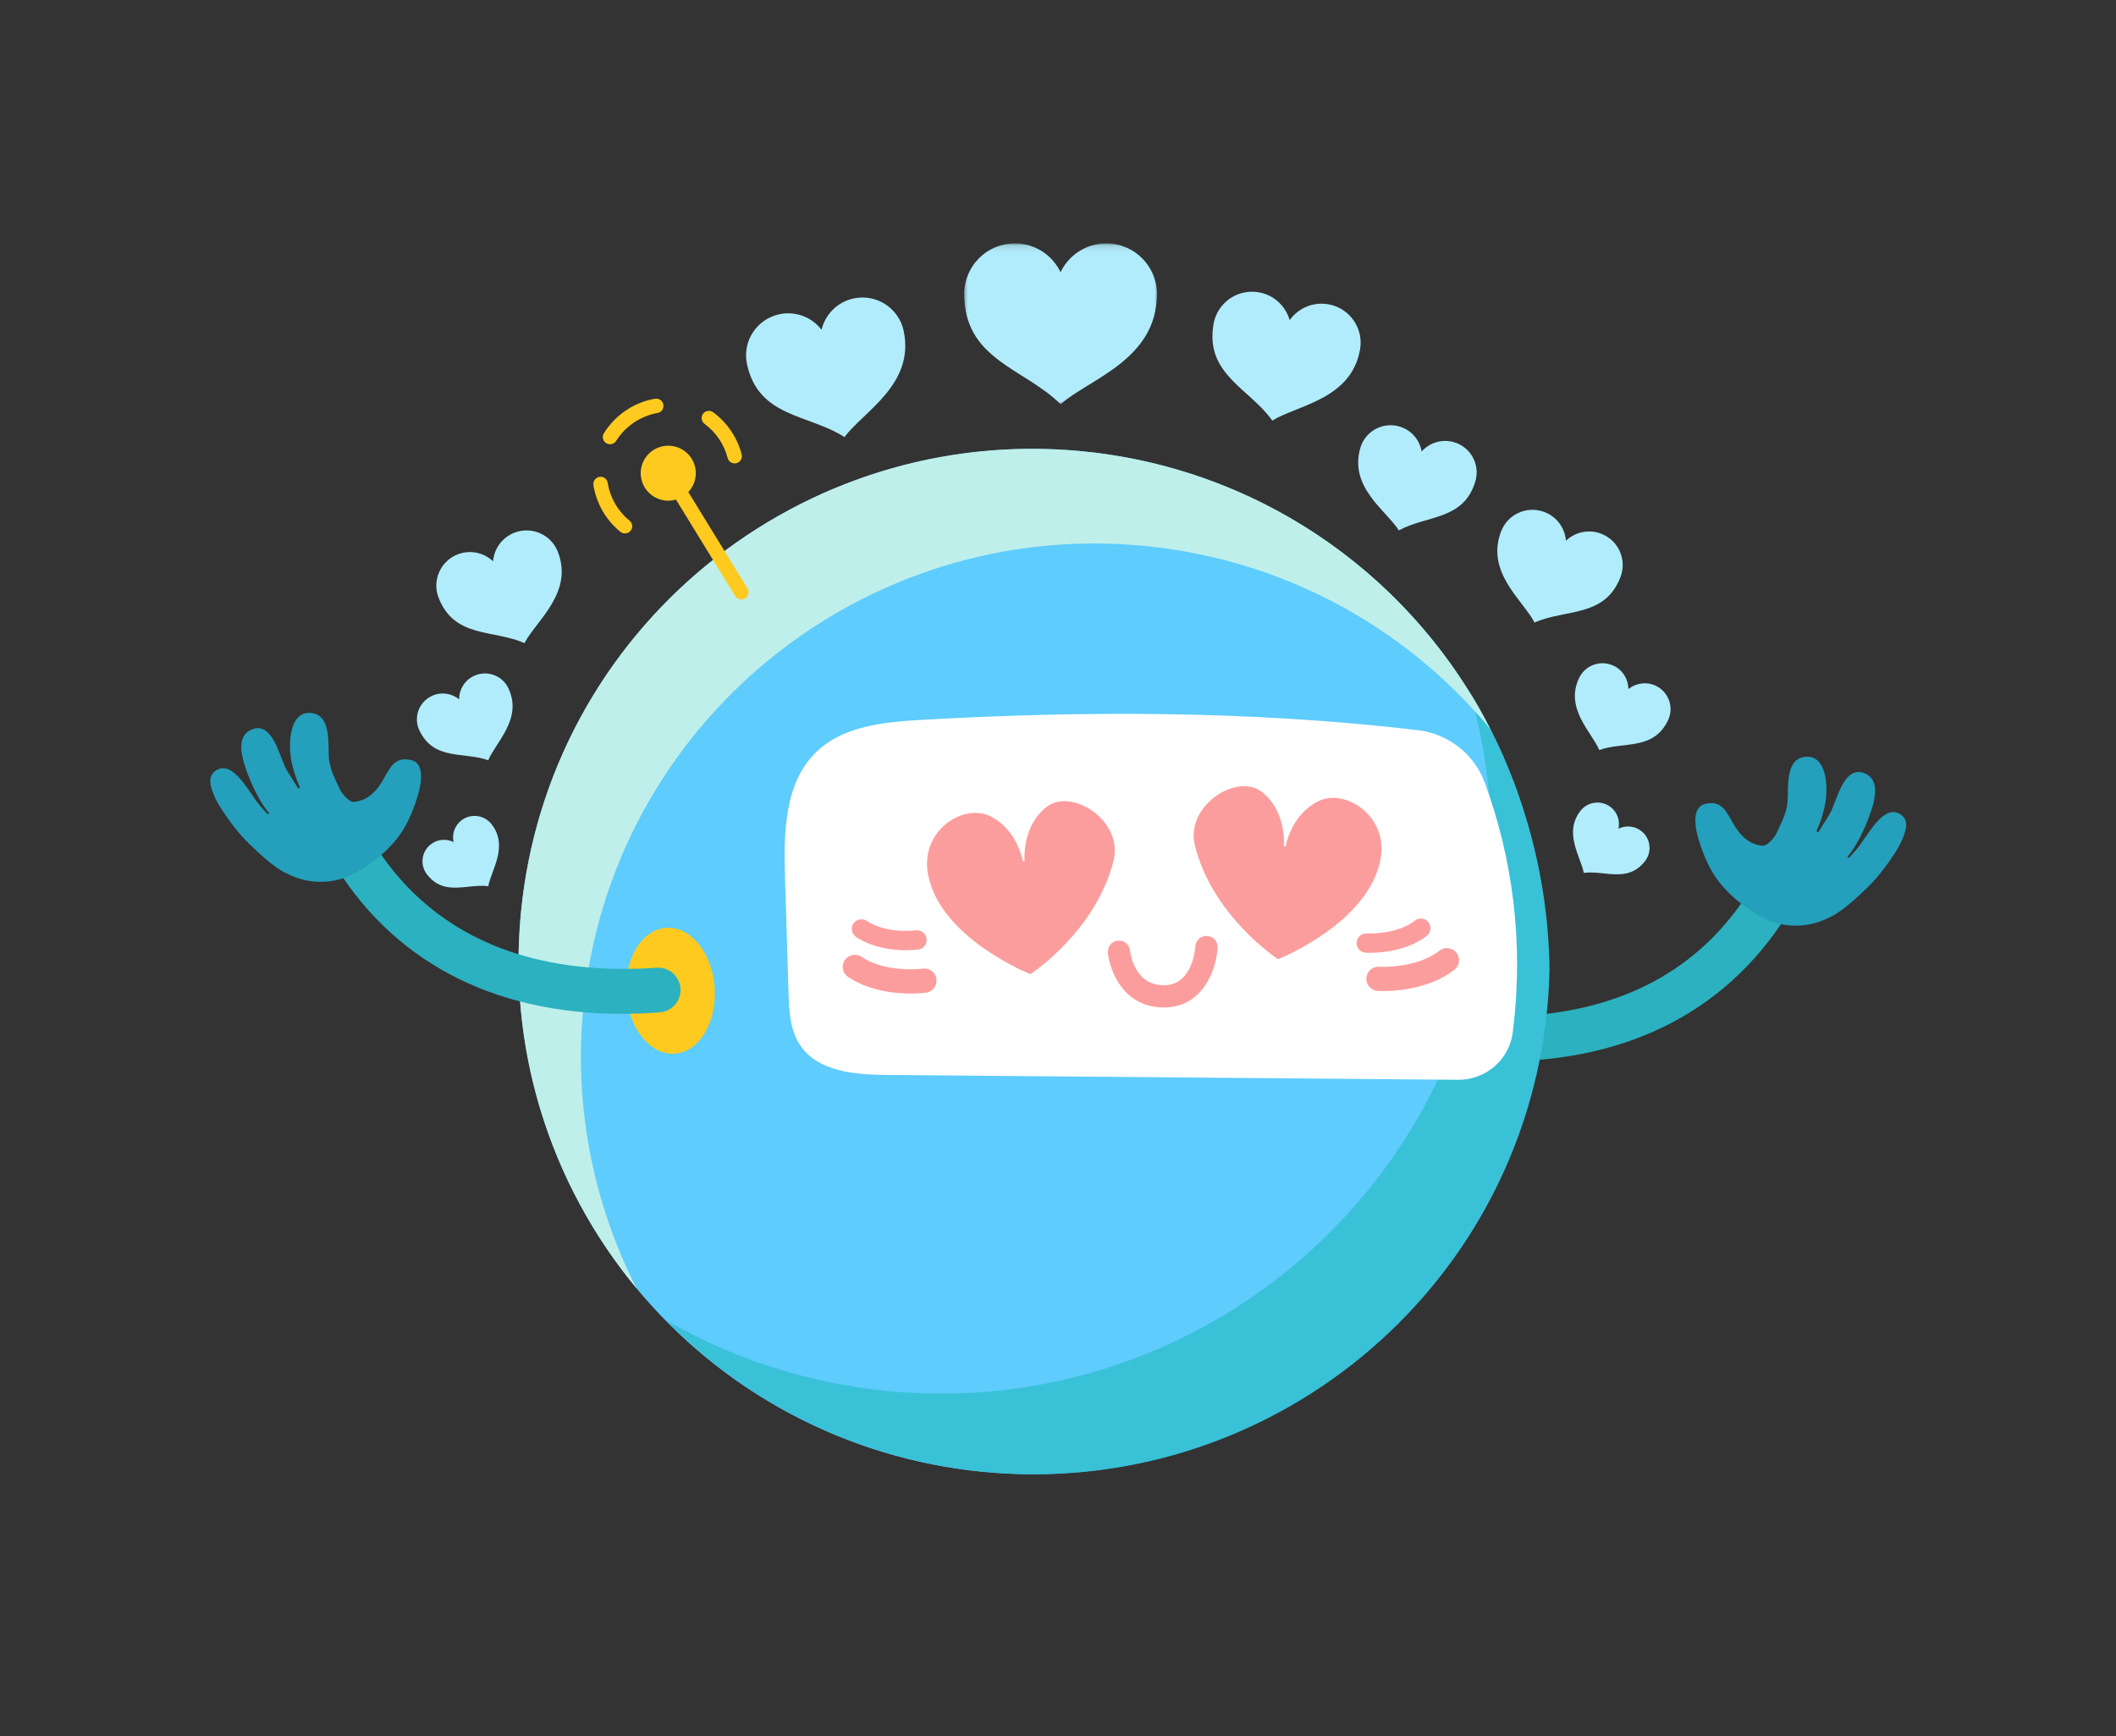 <svg width="340" height="279" viewBox="0 0 340 279" fill="none" xmlns="http://www.w3.org/2000/svg">
<rect x="0" y="0" width="340" height="279" fill="#333333" stroke="none"/>
<mask id="mask0_731_13571" style="mask-type:luminance" maskUnits="userSpaceOnUse" x="198" y="150" width="5" height="6">
<path d="M198.414 150.756H202.821V155.155H198.414V150.756Z" fill="white"/>
</mask>
<g mask="url(#mask0_731_13571)">
<path d="M200.722 150.79L200.609 150.8L200.494 150.809L200.535 150.813L200.722 150.79ZM200.987 151.035L200.973 151.036H200.976L200.987 151.035ZM200.925 151.04L200.777 151.049L200.833 151.058L200.936 151.042L200.925 151.04ZM200.57 151.093H200.574L200.558 151.095L200.57 151.093ZM200.388 151.061L200.321 151.082L200.252 151.103L200.291 151.073L200.388 151.061ZM200.425 151.13H200.422L200.42 151.132L200.404 151.137C200.411 151.135 200.418 151.133 200.425 151.13ZM200.794 151.121L200.946 151.142L200.953 151.149L200.796 151.125L200.637 151.139L200.477 151.13L200.794 151.121ZM201.126 151.167H201.128L201.13 151.169C201.128 151.167 201.128 151.167 201.126 151.167ZM200.658 150.76L201.093 150.862L201.322 150.894L201.589 151.017L201.909 151.181L201.515 150.941L201.395 150.892L201.012 150.777L200.658 150.76ZM201.146 151.176L201.162 151.179L201.17 151.183L201.156 151.179L201.146 151.176ZM200.976 151.036L200.936 151.042L201.483 151.192L201.462 151.179L201.153 151.072L200.976 151.036ZM200.552 151.091L200.568 151.093L200.537 151.098L200.298 151.158L200.554 151.096L200.425 151.13H200.464L200.332 151.167L200.307 151.17L200.288 151.179H200.273L200.404 151.137L200.25 151.177L200.243 151.183L200.134 151.193L200.16 151.181L200.552 151.091ZM200.224 151.197H200.222V151.199C200.215 151.2 200.21 151.202 200.205 151.204C200.212 151.2 200.217 151.199 200.224 151.197ZM201.483 151.192L201.495 151.197L201.508 151.204L201.511 151.199L201.483 151.192ZM200.687 150.862L200.21 150.991L199.8 151.183L199.768 151.206L199.811 151.188L199.83 151.174L200.254 150.984L200.683 150.873L200.687 150.862ZM200.01 151.031L199.892 151.044L199.569 151.216L199.94 151.047L199.632 151.202L200.01 151.031ZM199.913 151.183L199.896 151.202L199.878 151.22L199.795 151.246C199.834 151.225 199.873 151.204 199.913 151.183ZM200.095 151.241L200.019 151.271L200.035 151.26L200.095 151.241ZM201.418 151.269L201.426 151.274L201.435 151.278C201.442 151.28 201.448 151.281 201.453 151.281C201.441 151.278 201.428 151.273 201.418 151.269ZM201.568 151.301L201.644 151.317L201.575 151.304L201.568 151.301ZM199.929 151.338L199.924 151.341L199.917 151.345C199.924 151.343 199.929 151.34 199.936 151.338C199.933 151.338 199.931 151.338 199.929 151.338ZM201.303 151.243L201.402 151.264L201.418 151.269L201.409 151.266L201.476 151.28L201.488 151.289L201.453 151.281L201.506 151.301L201.582 151.352L201.534 151.329L201.504 151.308L201.518 151.32L201.435 151.278L201.322 151.259L201.289 151.243H201.303ZM201.953 151.345L201.949 151.347H201.946L201.997 151.385C201.981 151.373 201.967 151.359 201.953 151.345ZM201.917 151.35L201.942 151.371L201.967 151.394C201.949 151.38 201.93 151.364 201.91 151.35H201.917ZM200.192 151.22L200.185 151.225L199.936 151.338L200.007 151.34L199.998 151.359L199.86 151.387L199.917 151.345L199.851 151.375L199.832 151.393H199.83L199.821 151.398L199.897 151.336L199.929 151.338L200.009 151.28L200.192 151.22ZM199.687 151.276L199.662 151.287L199.638 151.299C199.585 151.336 199.532 151.375 199.479 151.412L199.579 151.354L199.687 151.276ZM199.479 151.412L199.426 151.444L199.412 151.458V151.467L199.435 151.444L199.479 151.412ZM201.748 151.177L202.12 151.477H202.124L201.956 151.287L201.748 151.177ZM199.767 151.456L199.744 151.477L199.723 151.496C199.717 151.5 199.712 151.502 199.707 151.504L199.723 151.488L199.767 151.456ZM199.412 151.467L199.382 151.496L199.35 151.526C199.371 151.514 199.392 151.502 199.413 151.488C199.413 151.481 199.413 151.474 199.412 151.467ZM199.451 151.417L199.357 151.489L199.302 151.556L199.336 151.535L199.412 151.458V151.452L199.426 151.444L199.451 151.417ZM199.539 151.512L199.505 151.544L199.474 151.576L199.509 151.534L199.539 151.512ZM202.08 151.364L202.219 151.518L202.357 151.669C202.315 151.606 202.271 151.544 202.228 151.481L202.08 151.364ZM201.555 151.65L201.573 151.66L201.601 151.692L201.587 151.683L201.555 151.65ZM199.449 151.271L199.318 151.355L199.02 151.701L199.258 151.431L199.477 151.29L199.449 151.271ZM201.956 151.719L201.963 151.724L201.969 151.729L201.956 151.72V151.719ZM202.297 151.678L202.338 151.731L202.378 151.786L202.364 151.754L202.297 151.678ZM202.097 151.59L202.11 151.634V151.636L202.099 151.625L202.15 151.745L202.195 151.787L202.097 151.59ZM201.64 151.579L201.762 151.682L201.882 151.786L201.896 151.807L201.695 151.641L201.64 151.579ZM202.06 151.528L202.133 151.632L202.205 151.738L202.255 151.81C202.232 151.754 202.207 151.697 202.184 151.641L202.06 151.528ZM202.235 151.697L202.276 151.759L202.318 151.819L202.288 151.768L202.235 151.697ZM202.198 151.847V151.849C202.2 151.849 202.2 151.849 202.2 151.851L202.198 151.847ZM201.91 151.86V151.861L201.912 151.863L201.91 151.86ZM199.608 151.741L199.594 151.749C199.546 151.791 199.5 151.831 199.454 151.872C199.496 151.842 199.537 151.81 199.579 151.778L199.608 151.741ZM200.826 151.962L200.812 151.965L200.816 151.964C200.819 151.964 200.823 151.964 200.826 151.962ZM200.985 151.957L200.953 151.971L200.921 151.958L200.985 151.957ZM200.556 151.983L200.494 152.018L200.446 152.025L200.468 151.999L200.556 151.983ZM202.64 151.719L202.701 151.893L202.761 152.066C202.756 152.039 202.751 152.015 202.746 151.988L202.64 151.719ZM202.131 151.35L202.346 151.604L202.472 151.844L202.555 152.025L202.585 152.068L202.587 152.071L202.569 151.972L202.389 151.653L202.131 151.35ZM200.356 152.069L200.335 152.096L200.296 152.133L200.356 152.069ZM199.64 151.703L199.608 151.741L199.671 151.71L199.579 151.778L199.532 151.838L199.5 151.909L199.339 152.112L199.276 152.228L199.295 152.168L199.493 151.884L199.272 152.18L199.429 151.904L199.546 151.756L199.64 151.703ZM202.491 152.069L202.498 152.101L202.565 152.286L202.544 152.182L202.502 152.08L202.491 152.069ZM201.868 151.791L201.909 151.826L202.071 152.09L202.096 152.164L201.912 151.863L202.133 152.27L202.145 152.302L202.045 152.163L201.907 151.868L201.866 151.828L201.91 151.86L201.868 151.791ZM202.565 152.286L202.567 152.293V152.3L202.581 152.332C202.576 152.318 202.571 152.302 202.565 152.286ZM202.514 152.175L202.525 152.221L202.535 152.268L202.578 152.35C202.574 152.334 202.571 152.316 202.567 152.3L202.514 152.175ZM199.265 152.194L199.246 152.256L199.226 152.32C199.219 152.332 199.212 152.344 199.205 152.357L199.23 152.256L199.265 152.194ZM199.052 152.353L199.048 152.364L199.044 152.371L199.052 152.353ZM202.581 152.332L202.59 152.357L202.597 152.38C202.597 152.374 202.595 152.369 202.595 152.364L202.581 152.332ZM202.608 152.446V152.468L202.606 152.487L202.611 152.501C202.61 152.482 202.61 152.464 202.608 152.446ZM200.086 152.515V152.519L200.084 152.521V152.519C200.084 152.517 200.086 152.517 200.086 152.515ZM200.137 152.429L200.097 152.596L200.09 152.559L200.13 152.441L200.137 152.429ZM200.092 152.427L200.067 152.526L200.042 152.623L200.072 152.459L200.092 152.427ZM202.611 152.501L202.615 152.568L202.648 152.649L202.625 152.538L202.611 152.501ZM202.175 152.424L202.191 152.492L202.205 152.561C202.202 152.549 202.196 152.538 202.193 152.528L202.207 152.679C202.196 152.593 202.186 152.508 202.175 152.424ZM202.205 152.344L202.244 152.468L202.283 152.589L202.299 152.691L202.228 152.436L202.205 152.344ZM202.604 152.542L202.603 152.595L202.601 152.637L202.624 152.723L202.615 152.568L202.604 152.542ZM198.599 152.293L198.598 152.33V152.367C198.599 152.39 198.603 152.413 198.605 152.436C198.566 152.547 198.527 152.658 198.486 152.767L198.599 152.293ZM202.761 152.066L202.846 152.441L202.89 152.829L202.859 152.387L202.823 152.272L202.816 152.219L202.761 152.066ZM200.653 152.84V152.847C200.653 152.845 200.653 152.841 200.653 152.84ZM202.246 152.859L202.248 152.868V152.877L202.246 152.889L202.244 152.873L202.246 152.859ZM200.814 152.875L200.805 152.901L200.794 152.928V152.908C200.801 152.898 200.808 152.885 200.814 152.875ZM202.239 152.896L202.241 152.942V152.947C202.239 152.936 202.237 152.926 202.235 152.915L202.239 152.896ZM202.761 152.774L202.763 152.868L202.767 152.963L202.772 152.882C202.768 152.847 202.765 152.811 202.761 152.774ZM202.318 152.817L202.339 152.961C202.339 152.975 202.338 152.989 202.336 153.002L202.318 152.817ZM200.823 152.993L200.81 153.014L200.8 153.033L200.798 153.005C200.807 153.002 200.814 152.998 200.823 152.993ZM201.637 153.026V153.028L201.633 153.039C201.635 153.035 201.635 153.03 201.637 153.026ZM202.23 152.949L202.237 152.966L202.228 153.049C202.226 153.035 202.225 153.021 202.223 153.007C202.223 153 202.223 152.993 202.223 152.986L202.23 152.949ZM202.258 153.016L202.263 153.03V153.04L202.256 153.085L202.255 153.063L202.258 153.044C202.258 153.035 202.258 153.026 202.258 153.016ZM200.766 152.995L200.784 153.007L200.789 153.053L200.748 153.12L200.766 152.995ZM202.731 153.007L202.728 153.035L202.724 153.062C202.719 153.106 202.716 153.151 202.712 153.196C202.721 153.169 202.73 153.143 202.737 153.118L202.731 153.007ZM202.177 153.22C202.177 153.222 202.177 153.222 202.177 153.222V153.22ZM202.246 153.097L202.248 153.197L202.251 153.296C202.246 153.241 202.241 153.189 202.235 153.134C202.239 153.122 202.242 153.109 202.246 153.097ZM199.956 153.423L199.959 153.439L199.963 153.453C199.961 153.451 199.961 153.451 199.959 153.449C199.957 153.441 199.957 153.432 199.956 153.423ZM200.01 153.474L200.024 153.495L200.012 153.486C200.012 153.483 200.01 153.479 200.01 153.474ZM202.823 152.933L202.79 152.998L202.772 153.164L202.774 153.243L202.758 153.291L202.749 153.361L202.73 153.513L202.781 153.358L202.813 153.322L202.823 152.933ZM198.622 152.75L198.58 153.028L198.584 153.136L198.679 153.527L198.64 153.3L198.605 153.055L198.622 152.75ZM199.894 153.463L199.913 153.486L199.927 153.53L199.913 153.522L199.894 153.463ZM199.968 153.518L199.984 153.532L199.996 153.578L199.98 153.567L199.973 153.555L199.968 153.518ZM200.062 153.604L200.067 153.608L200.07 153.612L200.081 153.636L200.076 153.633L200.062 153.604ZM198.615 153.432L198.725 153.678C198.727 153.678 198.727 153.68 198.727 153.68L198.615 153.432ZM202.544 153.404L202.521 153.458L202.451 153.608L202.428 153.684L202.458 153.693L202.544 153.404ZM202.009 153.597L201.993 153.633L201.979 153.666L201.935 153.744C201.96 153.694 201.984 153.647 202.009 153.597ZM202.767 152.963L202.733 153.352L202.663 153.541L202.583 153.77L202.615 153.723L202.758 153.291L202.772 153.164L202.767 152.963ZM199.076 153.599L199.127 153.696L199.18 153.793C199.17 153.779 199.157 153.765 199.147 153.751L199.076 153.599ZM199.982 153.805L200.07 153.886L200.053 153.885L200.002 153.839L199.982 153.805ZM199.957 153.654L199.97 153.659L200 153.751L200.109 153.89H200.099L200.002 153.786L199.957 153.654ZM200.088 153.855L200.109 153.876L200.122 153.892H200.116L200.088 153.855ZM200.36 153.892L200.395 153.911L200.374 153.915L200.36 153.892ZM202.583 153.77L202.56 153.805L202.535 153.839C202.532 153.872 202.528 153.908 202.523 153.941C202.542 153.883 202.564 153.827 202.583 153.77ZM200.427 153.936L200.439 153.95H200.432L200.394 153.943L200.427 153.936ZM199.18 153.89L199.193 153.908L199.221 153.969L199.18 153.89ZM202.331 153.703L202.172 153.975L202.156 153.983L202.186 153.922L202.331 153.703ZM200.212 154.019L200.242 154.047L200.265 154.077H200.261L200.24 154.056L200.212 154.019ZM202.306 154.08L202.302 154.087C202.302 154.087 202.302 154.087 202.304 154.086L202.306 154.08ZM199.32 154.077L199.329 154.082L199.336 154.087L199.338 154.089C199.332 154.084 199.325 154.08 199.32 154.077ZM202.142 154.153L202.124 154.172H202.122L202.12 154.17L202.142 154.153ZM202.504 153.707L202.306 154.08L202.44 153.878L202.382 154.019L202.304 154.086L202.267 154.154L202.246 154.174L202.302 154.087L202.281 154.105L202.504 153.707ZM201.977 154.228L201.969 154.239L201.962 154.25H201.96L201.977 154.228ZM199.562 154.257L199.592 154.271L199.595 154.276L199.569 154.262L199.562 154.257ZM201.988 154.285L201.963 154.309L201.939 154.332C201.935 154.334 201.932 154.336 201.928 154.336C201.947 154.32 201.969 154.302 201.988 154.285ZM199.613 154.332L199.691 154.38L199.692 154.383L199.613 154.332ZM201.469 154.406L201.303 154.493L201.365 154.456L201.469 154.406ZM202.219 154.064L202.172 154.117L202.191 154.084L202.113 154.158L202.099 154.131L202.096 154.135L202.092 154.163L202.022 154.244L201.924 154.338L201.875 154.354L201.84 154.366L201.769 154.413L201.653 154.505L201.817 154.433L201.909 154.354L201.882 154.378L202.076 154.227L201.997 154.317L202.045 154.285L201.974 154.369L202.135 154.183L202.159 154.161L202.225 154.08L202.219 154.064ZM202.859 153.592L202.666 154.022L202.569 154.179L202.562 154.265L202.316 154.519L202.385 154.486L202.652 154.191L202.8 153.96L202.737 154.029L202.859 153.592ZM201.584 154.472L201.573 154.482L201.495 154.521H201.479L201.584 154.472ZM198.963 154.313L198.984 154.387L199.159 154.544C199.156 154.533 199.15 154.523 199.147 154.512C199.085 154.447 199.023 154.38 198.963 154.313ZM201.151 154.532L201.209 154.547L201.172 154.563L201.144 154.554L201.109 154.556L201.095 154.551L201.151 154.532ZM199.894 154.602V154.604H199.896L199.894 154.602ZM201.356 154.59L201.282 154.627H201.199L201.229 154.616L201.356 154.59ZM200.996 154.6L201.057 154.607L200.974 154.628L200.893 154.623L200.944 154.604L200.996 154.6ZM202.288 154.382L202.262 154.396L202.235 154.408L201.94 154.681C202.057 154.581 202.172 154.482 202.288 154.382ZM202.853 154.035L202.758 154.163L202.661 154.292L202.279 154.683L202.585 154.413L202.853 154.035ZM202.279 154.683L202.272 154.69L202.263 154.697C202.265 154.695 202.267 154.695 202.269 154.694C202.272 154.69 202.276 154.687 202.279 154.683ZM198.727 153.68L198.82 153.885L199.14 154.302L199.389 154.535L199.608 154.678L199.7 154.706L199.541 154.599L199.405 154.473L199.279 154.396L198.924 153.983L198.742 153.696L198.727 153.68ZM199.874 154.579L199.896 154.604L199.986 154.643H199.982L199.896 154.604V154.606L199.954 154.634L199.91 154.621L199.924 154.637L200.125 154.715L200.155 154.718L200.093 154.69H200.095L200.16 154.718L200.176 154.722L200.116 154.688L200.134 154.687L200.088 154.673L200.046 154.65L199.874 154.579ZM200.395 154.75L200.399 154.752L200.394 154.75H200.395ZM200.399 154.75L200.736 154.761L200.757 154.762L200.547 154.771L200.418 154.754L200.399 154.75ZM199.504 154.389L199.855 154.606L199.91 154.621L199.896 154.606L199.707 154.509L199.874 154.579L199.836 154.535L200.046 154.65L200.134 154.687L200.325 154.741L200.176 154.722L200.224 154.747L200.16 154.718H200.155L200.281 154.775L200.125 154.715L200.046 154.702L199.67 154.516L199.504 154.389ZM201.716 154.676L201.532 154.761L201.524 154.778L201.372 154.803L201.421 154.769L201.538 154.734L201.561 154.72L201.716 154.676ZM201.947 154.755L201.833 154.803L201.716 154.851L201.792 154.829C201.843 154.805 201.896 154.78 201.947 154.755ZM200.321 154.789L200.831 154.888L200.982 154.909L200.865 154.925L200.462 154.843L200.321 154.789ZM202.263 154.697L202.055 154.815L201.849 154.935L202.156 154.791L202.263 154.697ZM200.507 150.925L200.198 151.045C200.189 151.036 200.06 151.084 199.811 151.188L199.687 151.276L199.798 151.227C199.618 151.326 199.507 151.396 199.465 151.435L199.136 151.784L199.35 151.526L199.235 151.639L199.302 151.556L199.248 151.572L199.53 151.336L199.451 151.417L199.56 151.334C199.594 151.331 199.664 151.287 199.768 151.206L199.675 151.243L199.714 151.188L199.507 151.324L199.191 151.62L198.942 151.964L198.728 152.494L198.873 152.052L198.848 152.048L198.787 152.17L198.695 152.508L198.633 152.936L198.679 153.395L198.873 153.814L199.136 154.195L199.474 154.509L199.874 154.752L200.319 154.895L200.773 154.935C200.635 154.944 200.475 154.94 200.289 154.928L200.778 154.962L201.192 154.928L201.264 154.893L201.834 154.706L202.235 154.408L202.551 154.116L202.716 153.775L202.339 154.235L202.004 154.537L201.914 154.553L202.165 154.38L202.345 154.209C202.362 154.165 202.366 154.144 202.352 154.146L202.304 154.186L202.535 153.839L202.684 153.442L202.728 153.25L202.707 153.266L202.712 153.196L202.694 153.254L202.724 153.062L202.731 152.977V153.007L202.749 152.903C202.737 152.831 202.731 152.707 202.735 152.535L202.761 152.774L202.754 152.556L202.728 152.475L202.73 152.482L202.587 152.071L202.594 152.112L202.555 152.025L202.378 151.786L202.502 152.08L202.53 152.112L202.595 152.364L202.712 152.623L202.719 152.709L202.687 152.773L202.666 153.039C202.671 152.896 202.657 152.792 202.624 152.723L202.633 152.868L202.574 153.301L202.544 153.404L202.624 153.206L202.482 153.645L202.516 153.596L202.664 153.072L202.659 153.146L202.53 153.599L202.301 154.045L202.357 153.909L202.225 154.08L202.233 154.107L202.159 154.161L202.046 154.308C201.981 154.369 201.946 154.394 201.94 154.382L201.997 154.317L201.69 154.528L201.566 154.563L201.861 154.339C201.882 154.332 201.9 154.32 201.912 154.304L201.875 154.354L201.924 154.294L202.096 154.135V154.124L202.099 154.131L202.239 154.003L202.191 154.084C202.202 154.084 202.228 154.057 202.271 154.005L202.419 153.691L202.376 153.763C202.415 153.728 202.475 153.557 202.558 153.25L202.597 153.005L202.601 152.637L202.539 152.404C202.564 152.445 202.585 152.491 202.604 152.542L202.606 152.487L202.447 152.087L202.373 152.016L202.191 151.768L202.225 151.898L202.189 151.84C202.186 151.835 202.189 151.838 202.198 151.847C202.191 151.844 202.175 151.808 202.15 151.745C202.087 151.701 202.016 151.623 201.937 151.512L201.711 151.334L201.72 151.324L201.508 151.204L201.492 151.225L201.405 151.206L200.987 151.091L200.955 151.073L200.833 151.058L200.57 151.093L200.777 151.049L200.62 151.029L200.796 151.005C200.907 151.04 200.967 151.051 200.973 151.036L200.81 151.003L200.869 150.996L201.419 151.123L201.932 151.41L202.06 151.528L202.05 151.481L202.235 151.697L202.133 151.546L202.182 151.59C202.244 151.71 202.324 151.828 202.419 151.948L202.514 152.175L202.498 152.101L202.449 151.962L202.207 151.572L202.297 151.678L202.15 151.484C202.115 151.468 202.115 151.475 202.149 151.505L201.997 151.385L202.158 151.537L202.097 151.496L201.919 151.348L201.946 151.347L201.755 151.197L201.204 150.959L200.507 150.925ZM201.716 154.851L201.289 154.97L201.137 155.013L201.135 155.023L201.513 154.969L201.419 154.972L201.716 154.851ZM200.109 154.888L200.104 154.898L200.099 154.907L200.554 155.043L200.602 155.034L200.109 154.888ZM200.268 150.8L200.086 150.816L199.714 150.977L199.309 151.227L199.216 151.264L198.889 151.637L199.013 151.458C198.871 151.616 198.776 151.738 198.723 151.828L198.575 152.205L198.439 152.727L198.414 153.27L198.488 153.478L198.504 153.453L198.485 153.321L198.603 153.643L198.804 153.997L199.085 154.383C198.834 154.068 198.691 153.879 198.658 153.816L198.931 154.225L199.233 154.542C199.355 154.62 199.479 154.704 199.604 154.798L199.957 154.949L200.401 155.069L200.491 155.078L200.219 155.009L199.742 154.843L199.3 154.554L198.958 154.204L198.916 154.133L199.274 154.51L199.641 154.755L199.355 154.556L199.013 154.228L198.827 153.964L198.596 153.529L198.513 152.977L198.578 152.595L198.66 152.279L198.898 151.771L198.988 151.664L198.732 152.127L198.621 152.452L198.764 152.154L198.734 152.177L198.928 151.778L199.308 151.338L199.659 151.133L200.086 150.938L199.698 151.084L200.056 150.932L200.471 150.85L200.907 150.874L200.925 150.862L201.149 150.911L200.943 150.841L200.535 150.813C200.21 150.846 200.023 150.873 199.977 150.89L200.268 150.8ZM201.584 155.074L201.534 155.081L201.01 155.152L200.537 155.175L201.107 155.163L201.432 155.106L201.568 155.09L201.584 155.074ZM201.365 155.185L200.826 155.238L201.091 155.228L201.197 155.222L201.365 155.185ZM200.826 155.238H200.808H200.816C200.819 155.238 200.823 155.238 200.826 155.238ZM200.051 155.171L200.567 155.247L200.808 155.238L200.312 155.205L200.051 155.171Z" fill="#FF7640"/>
</g>
<path d="M266.056 110.191C264.56 109.481 262.855 109.744 261.647 110.718C261.645 109.167 260.775 107.682 259.279 106.971C257.202 105.984 254.72 106.864 253.731 108.935C251.391 113.835 255.76 117.634 256.971 120.513C260.905 119.108 265.684 120.627 268.023 115.727C269.012 113.657 268.131 111.178 266.056 110.191Z" fill="#B1ECFC"/>
<path d="M263.725 133.528C262.642 132.68 261.212 132.583 260.055 133.154C260.334 131.898 259.9 130.535 258.816 129.688C257.313 128.51 255.139 128.773 253.96 130.273C251.172 133.822 254.022 137.696 254.479 140.25C257.924 139.824 261.524 141.923 264.313 138.373C265.492 136.873 265.229 134.704 263.725 133.528Z" fill="#B1ECFC"/>
<path d="M233.612 71.045C231.676 70.488 229.683 71.14 228.429 72.549C228.118 70.689 226.778 69.08 224.843 68.523C222.157 67.751 219.351 69.297 218.578 71.977C216.747 78.319 222.741 82.013 224.769 85.224C229.206 82.76 235.243 83.636 237.074 77.295C237.848 74.616 236.299 71.817 233.612 71.045Z" fill="#B1ECFC"/>
<path d="M257.268 85.75C255.26 84.983 253.081 85.496 251.619 86.879C251.457 84.875 250.18 83.042 248.172 82.274C245.386 81.209 242.262 82.6 241.196 85.381C238.671 91.957 244.711 96.429 246.573 100.029C251.517 97.809 257.856 99.289 260.381 92.712C261.448 89.932 260.054 86.814 257.268 85.75Z" fill="#B1ECFC"/>
<path d="M69.362 111.832C70.857 111.122 72.561 111.383 73.769 112.357C73.771 110.808 74.641 109.322 76.139 108.612C78.214 107.625 80.698 108.504 81.685 110.575C84.025 115.475 79.656 119.275 78.445 122.153C74.513 120.747 69.733 122.268 67.393 117.368C66.404 115.297 67.285 112.819 69.362 111.832Z" fill="#B1ECFC"/>
<path d="M69.209 135.671C70.293 134.823 71.724 134.727 72.88 135.298C72.6 134.041 73.034 132.679 74.118 131.831C75.621 130.655 77.796 130.918 78.974 132.418C81.764 135.967 78.914 139.84 78.455 142.393C75.01 141.967 71.411 144.066 68.621 140.516C67.443 139.016 67.707 136.847 69.209 135.671Z" fill="#B1ECFC"/>
<path d="M125.233 50.491C127.868 49.93 130.465 50.986 132.005 52.983C132.595 50.533 134.535 48.511 137.168 47.951C140.825 47.172 144.42 49.499 145.199 53.147C147.044 61.776 138.699 66.14 135.694 70.236C130.006 66.531 121.871 67.134 120.026 58.503C119.247 54.857 121.578 51.268 125.233 50.491Z" fill="#B1ECFC"/>
<path d="M202.251 46.962C204.714 47.387 206.588 49.191 207.223 51.444C208.579 49.535 210.951 48.462 213.416 48.887C216.834 49.475 219.128 52.72 218.538 56.13C217.14 64.204 208.438 65.089 204.43 67.583C200.81 62.43 193.591 60.145 194.99 52.073C195.58 48.661 198.83 46.371 202.251 46.962Z" fill="#B1ECFC"/>
<mask id="mask1_731_13571" style="mask-type:luminance" maskUnits="userSpaceOnUse" x="154" y="39" width="33" height="27">
<path d="M154.631 39.127H186.274V65.002H154.631V39.127Z" fill="white"/>
</mask>
<g mask="url(#mask1_731_13571)">
<path d="M163.072 39.105C166.312 39.105 169.102 41 170.412 43.734C171.723 41 174.512 39.105 177.753 39.105C182.25 39.105 185.895 42.743 185.895 47.229C185.895 57.844 174.979 60.89 170.412 64.954C164.652 59.172 154.932 57.844 154.932 47.229C154.932 42.743 158.576 39.105 163.072 39.105Z" fill="#B1ECFC"/>
</g>
<path d="M73.577 89.06C75.585 88.292 77.764 88.805 79.226 90.19C79.388 88.184 80.667 86.351 82.674 85.585C85.461 84.52 88.583 85.91 89.649 88.69C92.174 95.268 86.135 99.737 84.272 103.338C79.328 101.119 72.989 102.598 70.466 96.02C69.397 93.241 70.792 90.125 73.577 89.06Z" fill="#B1ECFC"/>
<path d="M241.193 170.544C234.077 170.544 226.421 169.557 218.294 167.555C216.377 167.083 215.206 165.151 215.679 163.235C216.152 161.321 218.093 160.149 220.011 160.625C236.604 164.709 266.709 167.71 281.854 141.932C282.852 140.233 285.045 139.658 286.75 140.657C288.456 141.655 289.027 143.842 288.027 145.543C278.352 162.012 262.109 170.544 241.193 170.544Z" fill="#2BB1BF"/>
<path d="M305.348 130.833C304.022 129.975 302.75 130.825 301.733 131.898C300.714 132.971 299.902 134.304 298.986 135.601C298.451 136.355 297.744 137.131 297.049 137.899C296.981 137.825 296.916 137.751 296.847 137.679C298.451 135.763 299.644 133.022 300.185 131.612C301.193 128.974 302.406 125.183 299.388 124.176C296.372 123.168 295.242 128.151 294.269 130.259C293.891 131.078 292.957 132.372 292.147 133.749C292.055 133.683 291.963 133.622 291.873 133.558C292.724 131.672 293.238 129.661 293.376 128.5C293.718 125.588 293.249 121.261 290.047 121.603C286.848 121.945 287.376 126.468 287.225 128.748C287.095 130.736 286.032 132.605 285.308 134.159C284.642 135.137 283.821 135.948 283.173 135.883C282.329 135.797 280.424 135.481 278.76 132.751C277.441 130.587 276.791 128.524 274.039 129.162C271.243 129.811 272.663 134.517 273.715 137.141C274.611 139.367 275.967 142.542 280.692 145.869C283.325 147.723 285.785 148.899 289.237 148.716C290.914 148.626 292.526 148.143 294.011 147.376C296.21 146.409 299.093 143.511 300.096 142.559C301.484 141.237 302.881 139.415 303.822 138.035C304.761 136.653 305.341 135.768 305.847 134.42C306.356 133.072 306.674 131.69 305.348 130.833Z" fill="#249FBC"/>
<path d="M248.442 154.497C248.442 155.846 248.409 157.194 248.344 158.54C248.276 159.887 248.178 161.23 248.045 162.571C247.913 163.914 247.747 165.252 247.549 166.584C247.351 167.919 247.12 169.246 246.857 170.57C246.592 171.891 246.297 173.206 245.969 174.514C245.64 175.822 245.28 177.121 244.888 178.411C244.496 179.701 244.072 180.981 243.617 182.25C243.161 183.519 242.675 184.777 242.158 186.021C241.641 187.268 241.093 188.5 240.516 189.719C239.938 190.937 239.331 192.141 238.694 193.331C238.058 194.518 237.392 195.692 236.696 196.849C236.002 198.005 235.28 199.143 234.53 200.264C233.779 201.385 233.001 202.487 232.195 203.569C231.39 204.653 230.56 205.716 229.702 206.757C228.846 207.799 227.963 208.819 227.057 209.819C226.149 210.818 225.217 211.795 224.262 212.746C223.306 213.7 222.328 214.63 221.327 215.535C220.326 216.441 219.303 217.32 218.26 218.177C217.215 219.031 216.15 219.86 215.064 220.664C213.98 221.467 212.876 222.243 211.751 222.992C210.628 223.741 209.487 224.462 208.329 225.154C207.169 225.849 205.995 226.512 204.803 227.148C203.611 227.784 202.405 228.389 201.183 228.965C199.961 229.543 198.727 230.088 197.478 230.604C196.23 231.12 194.971 231.605 193.698 232.06C192.426 232.513 191.143 232.936 189.85 233.327C188.558 233.718 187.256 234.078 185.946 234.406C184.634 234.734 183.317 235.03 181.991 235.292C180.666 235.555 179.335 235.786 177.998 235.983C176.663 236.181 175.321 236.346 173.977 236.479C172.632 236.611 171.286 236.709 169.936 236.776C168.586 236.842 167.236 236.875 165.885 236.875C164.534 236.875 163.183 236.842 161.834 236.776C160.485 236.709 159.138 236.611 157.794 236.479C156.448 236.346 155.108 236.181 153.771 235.983C152.435 235.786 151.105 235.555 149.779 235.292C148.455 235.03 147.136 234.734 145.825 234.406C144.515 234.078 143.214 233.718 141.92 233.327C140.627 232.936 139.345 232.513 138.072 232.06C136.801 231.605 135.54 231.12 134.291 230.604C133.043 230.088 131.809 229.543 130.587 228.965C129.367 228.389 128.159 227.784 126.969 227.148C125.777 226.512 124.601 225.849 123.442 225.154C122.284 224.462 121.142 223.741 120.018 222.992C118.895 222.243 117.792 221.467 116.706 220.664C115.62 219.86 114.555 219.031 113.512 218.177C112.466 217.32 111.444 216.441 110.443 215.535C109.441 214.63 108.463 213.7 107.508 212.746C106.553 211.795 105.622 210.818 104.714 209.819C103.807 208.819 102.924 207.799 102.067 206.757C101.211 205.716 100.379 204.653 99.574 203.569C98.769 202.487 97.992 201.385 97.242 200.264C96.491 199.143 95.769 198.005 95.073 196.849C94.379 195.692 93.713 194.518 93.076 193.331C92.439 192.141 91.831 190.937 91.254 189.719C90.676 188.5 90.129 187.268 89.612 186.021C89.096 184.777 88.609 183.519 88.153 182.25C87.699 180.981 87.275 179.701 86.883 178.411C86.491 177.121 86.131 175.822 85.803 174.514C85.474 173.206 85.178 171.891 84.915 170.57C84.651 169.246 84.42 167.919 84.221 166.584C84.023 165.252 83.859 163.914 83.726 162.571C83.594 161.23 83.493 159.887 83.428 158.54C83.361 157.194 83.327 155.846 83.327 154.497C83.327 153.149 83.361 151.802 83.428 150.456C83.493 149.109 83.594 147.764 83.726 146.423C83.859 145.082 84.023 143.744 84.221 142.41C84.42 141.077 84.651 139.749 84.915 138.427C85.178 137.105 85.474 135.79 85.803 134.482C86.131 133.174 86.491 131.875 86.883 130.585C87.275 129.295 87.699 128.016 88.153 126.747C88.609 125.476 89.096 124.219 89.612 122.973C90.129 121.727 90.676 120.495 91.254 119.277C91.831 118.057 92.439 116.854 93.076 115.666C93.713 114.476 94.379 113.304 95.073 112.148C95.769 110.991 96.491 109.853 97.242 108.732C97.992 107.611 98.769 106.508 99.574 105.425C100.379 104.343 101.211 103.28 102.067 102.239C102.924 101.195 103.807 100.175 104.714 99.177C105.622 98.178 106.553 97.202 107.508 96.248C108.463 95.294 109.441 94.366 110.443 93.46C111.444 92.556 112.466 91.674 113.512 90.82C114.555 89.965 115.62 89.135 116.706 88.331C117.792 87.529 118.895 86.752 120.018 86.004C121.142 85.255 122.284 84.533 123.442 83.84C124.601 83.147 125.777 82.483 126.969 81.848C128.159 81.212 129.367 80.606 130.587 80.029C131.809 79.453 133.043 78.907 134.291 78.39C135.54 77.876 136.801 77.391 138.072 76.936C139.345 76.481 140.627 76.058 141.92 75.667C143.214 75.276 144.515 74.916 145.825 74.589C147.136 74.261 148.455 73.966 149.779 73.704C151.105 73.441 152.435 73.21 153.771 73.013C155.108 72.814 156.448 72.65 157.794 72.518C159.138 72.385 160.485 72.287 161.834 72.22C163.183 72.153 164.534 72.121 165.885 72.121C167.236 72.121 168.586 72.153 169.936 72.22C171.286 72.287 172.632 72.385 173.977 72.518C175.321 72.65 176.663 72.814 177.998 73.013C179.335 73.21 180.666 73.441 181.991 73.704C183.317 73.966 184.634 74.261 185.946 74.589C187.256 74.916 188.558 75.276 189.85 75.667C191.143 76.058 192.426 76.481 193.698 76.936C194.971 77.391 196.23 77.876 197.478 78.39C198.727 78.907 199.961 79.453 201.183 80.029C202.405 80.606 203.611 81.212 204.803 81.847C205.995 82.483 207.169 83.147 208.329 83.84C209.487 84.533 210.628 85.255 211.751 86.004C212.876 86.752 213.98 87.529 215.066 88.331C216.15 89.135 217.215 89.965 218.26 90.82C219.303 91.674 220.326 92.556 221.327 93.46C222.328 94.366 223.306 95.294 224.262 96.248C225.217 97.202 226.149 98.178 227.057 99.177C227.963 100.175 228.846 101.195 229.702 102.239C230.56 103.28 231.39 104.343 232.195 105.425C233.001 106.508 233.779 107.611 234.53 108.732C235.28 109.853 236.002 110.991 236.696 112.148C237.392 113.304 238.058 114.476 238.694 115.666C239.331 116.854 239.938 118.057 240.516 119.277C241.093 120.495 241.641 121.727 242.158 122.973C242.675 124.219 243.161 125.476 243.617 126.747C244.072 128.016 244.496 129.295 244.888 130.585C245.28 131.875 245.64 133.174 245.969 134.482C246.297 135.79 246.592 137.105 246.857 138.427C247.12 139.749 247.351 141.077 247.549 142.41C247.747 143.744 247.913 145.082 248.045 146.423C248.178 147.764 248.276 149.109 248.344 150.456C248.409 151.802 248.442 153.149 248.442 154.497Z" fill="#5ECCFC"/>
<path d="M156.096 236.267C201.531 241.793 242.851 209.496 248.383 164.133C248.727 161.324 248.923 158.528 248.982 155.758C248.763 139.689 244.182 124.443 236.245 111.33C239.374 122.328 240.41 134.119 238.941 146.184C233.036 194.66 188.95 229.173 140.47 223.269C128.293 221.786 117.001 217.893 107.007 212.128C119.703 225.042 136.706 233.911 156.096 236.267Z" fill="#39C1D8"/>
<path d="M93.956 159.751C99.467 114.589 140.628 82.437 185.888 87.936C207.708 90.588 226.495 101.509 239.487 117.167C227.434 93.558 204.207 76.168 175.866 72.724C130.605 67.225 89.446 99.376 83.934 144.539C81.08 167.929 88.348 190.219 102.307 207.041C95.109 192.946 91.896 176.634 93.956 159.751Z" fill="#BFEFEB"/>
<path d="M147.988 115.673C141.986 116.015 135.447 116.663 131.139 120.848C126.046 125.792 125.919 133.774 126.134 140.859C126.322 147.058 126.511 153.257 126.698 159.455C126.788 162.386 126.929 165.492 128.559 167.933C131.409 172.202 137.4 172.68 142.54 172.722C173.129 172.979 203.716 173.238 234.303 173.496C238.719 173.533 242.503 170.29 243.067 165.919C243.09 165.737 243.113 165.555 243.134 165.376C244.822 151.538 243.09 138.073 238.599 125.821C236.906 121.198 232.753 117.904 227.854 117.326C201.399 114.203 174.605 114.159 147.988 115.673Z" fill="white"/>
<path d="M111.803 76.03C111.803 76.321 111.775 76.608 111.718 76.892C111.662 77.177 111.577 77.453 111.466 77.72C111.354 77.988 111.218 78.244 111.058 78.485C110.895 78.727 110.712 78.949 110.507 79.153C110.302 79.359 110.078 79.543 109.836 79.703C109.594 79.865 109.34 80.001 109.071 80.112C108.801 80.223 108.526 80.306 108.24 80.362C107.955 80.421 107.667 80.449 107.376 80.449C107.085 80.449 106.797 80.421 106.513 80.362C106.228 80.306 105.951 80.223 105.683 80.112C105.414 80.001 105.158 79.865 104.916 79.703C104.674 79.543 104.452 79.359 104.245 79.153C104.04 78.949 103.857 78.727 103.694 78.485C103.534 78.244 103.398 77.988 103.286 77.72C103.175 77.453 103.09 77.177 103.034 76.892C102.977 76.608 102.949 76.321 102.949 76.03C102.949 75.741 102.977 75.454 103.034 75.168C103.09 74.885 103.175 74.608 103.286 74.34C103.398 74.072 103.534 73.818 103.694 73.577C103.857 73.335 104.04 73.111 104.245 72.907C104.452 72.703 104.674 72.519 104.916 72.357C105.158 72.197 105.414 72.061 105.683 71.95C105.951 71.839 106.228 71.754 106.513 71.698C106.797 71.641 107.085 71.613 107.376 71.613C107.667 71.613 107.955 71.641 108.24 71.698C108.526 71.754 108.801 71.839 109.071 71.95C109.34 72.061 109.594 72.197 109.836 72.357C110.078 72.519 110.302 72.703 110.507 72.907C110.712 73.111 110.895 73.335 111.058 73.577C111.218 73.818 111.354 74.072 111.466 74.34C111.577 74.608 111.662 74.885 111.718 75.168C111.775 75.454 111.803 75.741 111.803 76.03Z" fill="#FECA1F"/>
<path d="M118.32 74.428C117.703 74.576 117.078 74.205 116.921 73.59C116.354 71.397 115.037 69.449 113.211 68.11C112.694 67.731 112.583 67.005 112.964 66.488C113.344 65.972 114.073 65.863 114.589 66.24C116.845 67.897 118.473 70.302 119.173 73.011C119.331 73.63 118.957 74.264 118.336 74.425C118.33 74.427 118.325 74.427 118.32 74.428Z" fill="#FECA1F"/>
<path d="M98.297 71.35C98.004 71.42 97.684 71.378 97.409 71.207C96.863 70.867 96.697 70.151 97.036 69.609C98.858 66.692 101.837 64.656 105.236 64.067C105.869 63.954 106.472 64.374 106.586 65.005C106.699 65.636 106.292 66.265 105.644 66.351C102.913 66.855 100.485 68.473 99.01 70.835C98.843 71.103 98.583 71.281 98.297 71.35Z" fill="#FECA1F"/>
<path d="M100.694 85.681C100.353 85.763 99.978 85.689 99.685 85.451C97.362 83.56 95.823 80.895 95.352 77.947C95.251 77.314 95.702 76.74 96.316 76.616C96.95 76.516 97.547 76.947 97.647 77.58C98.029 79.967 99.274 82.122 101.154 83.654C101.652 84.059 101.726 84.791 101.32 85.286C101.153 85.489 100.932 85.623 100.694 85.681Z" fill="#FECA1F"/>
<path d="M119.396 96.293C118.919 96.408 118.402 96.212 118.132 95.771L106.382 76.638C106.049 76.091 106.22 75.376 106.767 75.043C107.313 74.704 108.03 74.877 108.367 75.425L120.115 94.559C120.45 95.105 120.277 95.819 119.73 96.154C119.624 96.219 119.511 96.265 119.396 96.293Z" fill="#FECA1F"/>
<path d="M114.83 158.72C114.853 159.052 114.862 159.383 114.862 159.714C114.86 160.046 114.848 160.375 114.825 160.703C114.8 161.031 114.765 161.355 114.719 161.676C114.672 161.999 114.615 162.314 114.546 162.626C114.477 162.938 114.398 163.243 114.308 163.543C114.218 163.842 114.117 164.135 114.006 164.419C113.895 164.702 113.773 164.977 113.642 165.242C113.513 165.508 113.372 165.763 113.224 166.008C113.075 166.253 112.918 166.488 112.752 166.71C112.586 166.932 112.411 167.14 112.231 167.337C112.049 167.535 111.862 167.716 111.666 167.887C111.472 168.056 111.272 168.211 111.066 168.352C110.859 168.493 110.647 168.619 110.432 168.73C110.215 168.841 109.996 168.936 109.771 169.015C109.547 169.095 109.321 169.158 109.092 169.207C108.862 169.255 108.633 169.285 108.399 169.301C108.166 169.317 107.933 169.315 107.7 169.297C107.467 169.281 107.234 169.248 107.001 169.199C106.77 169.147 106.538 169.082 106.311 169.001C106.081 168.92 105.855 168.823 105.632 168.71C105.408 168.597 105.189 168.469 104.974 168.326C104.758 168.183 104.548 168.026 104.343 167.855C104.137 167.685 103.937 167.499 103.745 167.302C103.551 167.103 103.363 166.891 103.183 166.669C103.003 166.445 102.832 166.211 102.668 165.964C102.504 165.718 102.346 165.46 102.2 165.194C102.053 164.928 101.914 164.651 101.785 164.366C101.656 164.082 101.538 163.789 101.428 163.488C101.319 163.188 101.22 162.882 101.131 162.57C101.043 162.258 100.966 161.94 100.898 161.618C100.833 161.295 100.777 160.971 100.732 160.643C100.688 160.315 100.655 159.986 100.632 159.655C100.611 159.323 100.6 158.992 100.602 158.66C100.602 158.329 100.614 158 100.639 157.672C100.662 157.344 100.697 157.02 100.745 156.699C100.791 156.376 100.849 156.059 100.918 155.749C100.987 155.437 101.066 155.13 101.156 154.831C101.246 154.533 101.347 154.24 101.458 153.956C101.569 153.673 101.689 153.398 101.82 153.131C101.951 152.865 102.09 152.612 102.239 152.365C102.389 152.12 102.546 151.887 102.712 151.665C102.878 151.443 103.051 151.233 103.233 151.038C103.413 150.84 103.602 150.657 103.796 150.488C103.99 150.319 104.192 150.163 104.398 150.022C104.605 149.881 104.815 149.755 105.032 149.643C105.248 149.534 105.468 149.439 105.691 149.358C105.915 149.279 106.141 149.215 106.371 149.168C106.6 149.12 106.831 149.088 107.063 149.074C107.296 149.058 107.529 149.058 107.762 149.076C107.997 149.094 108.23 149.127 108.461 149.176C108.694 149.226 108.924 149.291 109.153 149.374C109.381 149.455 109.607 149.552 109.832 149.665C110.054 149.777 110.273 149.904 110.488 150.047C110.704 150.19 110.914 150.347 111.121 150.518C111.325 150.69 111.525 150.875 111.719 151.073C111.912 151.272 112.099 151.482 112.279 151.706C112.459 151.929 112.63 152.164 112.796 152.411C112.961 152.657 113.116 152.913 113.262 153.181C113.411 153.447 113.549 153.724 113.677 154.007C113.806 154.293 113.926 154.586 114.034 154.885C114.144 155.187 114.242 155.491 114.331 155.805C114.419 156.117 114.497 156.434 114.564 156.757C114.631 157.078 114.686 157.404 114.732 157.732C114.776 158.059 114.809 158.389 114.83 158.72Z" fill="#FECA1F"/>
<path d="M109.332 158.744C109.151 156.798 107.448 155.356 105.495 155.493C89.534 156.613 70.406 153.179 59.308 134.287C58.308 132.586 56.117 132.013 54.411 133.014C52.707 134.01 52.135 136.198 53.134 137.9C62.809 154.369 79.049 162.901 99.965 162.901C101.934 162.901 103.945 162.82 105.997 162.665C108.013 162.514 109.52 160.753 109.332 158.744Z" fill="#2BB1BF"/>
<path d="M66.031 122.119C63.278 121.48 62.628 123.542 61.309 125.706C59.645 128.436 57.74 128.752 56.896 128.838C56.248 128.903 55.427 128.092 54.761 127.116C54.037 125.561 52.974 123.693 52.844 121.703C52.694 119.424 53.222 114.9 50.022 114.558C46.821 114.216 46.351 118.543 46.694 121.457C46.831 122.618 47.345 124.627 48.196 126.513C48.104 126.577 48.014 126.638 47.922 126.705C47.112 125.327 46.178 124.035 45.8 123.214C44.827 121.108 43.697 116.125 40.681 117.131C37.663 118.138 38.876 121.929 39.885 124.569C40.423 125.977 41.619 128.72 43.222 130.634C43.153 130.708 43.088 130.782 43.021 130.856C42.325 130.086 41.619 129.312 41.084 128.556C40.167 127.259 39.353 125.928 38.336 124.853C37.319 123.78 36.048 122.932 34.721 123.788C33.394 124.645 33.713 126.027 34.222 127.375C34.728 128.723 35.308 129.61 36.247 130.99C37.188 132.37 38.585 134.192 39.973 135.514C40.976 136.466 43.859 139.365 46.058 140.333C47.543 141.098 49.155 141.583 50.833 141.671C54.283 141.856 56.744 140.679 59.377 138.824C64.102 135.497 65.459 132.324 66.354 130.096C67.406 127.474 68.824 122.766 66.031 122.119Z" fill="#249FBC"/>
<path d="M186.987 161.876C180.618 161.876 178.334 156.137 178.017 153.1C177.914 152.12 178.626 151.242 179.609 151.142C180.589 151.034 181.469 151.748 181.573 152.723C181.638 153.294 182.341 158.307 186.987 158.307C191.677 158.307 192.055 152.325 192.069 152.071C192.124 151.086 192.973 150.305 193.953 150.382C194.938 150.437 195.696 151.279 195.641 152.261C195.461 155.587 193.421 161.876 186.987 161.876Z" fill="#FC9D9D"/>
<path d="M137.543 153.425C136.855 153.359 136.154 153.664 135.742 154.276C135.142 155.168 135.38 156.375 136.274 156.973C141.478 160.459 148.507 159.539 148.804 159.498C149.869 159.352 150.614 158.372 150.467 157.307C150.323 156.246 149.351 155.499 148.274 155.649C148.218 155.658 142.403 156.396 138.442 153.745C138.165 153.559 137.856 153.455 137.543 153.425Z" fill="#FC9D9D"/>
<path d="M138.57 147.718C138.019 147.667 137.459 147.91 137.132 148.398C136.652 149.108 136.843 150.072 137.556 150.55C141.711 153.331 147.317 152.598 147.556 152.566C148.405 152.45 148.998 151.667 148.882 150.818C148.765 149.972 147.98 149.374 147.132 149.494C147.06 149.503 142.435 150.081 139.287 147.975C139.066 147.825 138.819 147.742 138.57 147.718Z" fill="#FC9D9D"/>
<path d="M232.172 152.372C232.854 152.259 233.574 152.513 234.028 153.096C234.688 153.942 234.535 155.164 233.686 155.823C228.738 159.662 221.662 159.233 221.362 159.214C220.29 159.142 219.478 158.215 219.55 157.143C219.621 156.075 220.537 155.261 221.622 155.336C221.68 155.34 227.532 155.673 231.296 152.754C231.561 152.548 231.861 152.423 232.172 152.372Z" fill="#FC9D9D"/>
<path d="M228.046 147.614C228.592 147.525 229.168 147.729 229.53 148.193C230.056 148.869 229.934 149.844 229.256 150.369C225.306 153.433 219.661 153.092 219.422 153.076C218.566 153.018 217.92 152.28 217.976 151.425C218.033 150.572 218.776 149.922 219.629 149.982C219.701 149.985 224.356 150.241 227.349 147.921C227.561 147.757 227.801 147.657 228.046 147.614Z" fill="#FC9D9D"/>
<path d="M164.362 138.413L164.627 138.347C164.627 138.347 164.141 132.699 168.231 129.605C172.248 126.565 180.489 131.895 178.939 138.217C176.131 149.661 165.563 156.526 165.563 156.526C165.563 156.526 151.023 150.768 149.109 140.464C147.817 133.516 154.747 129.045 159.047 131.118C163.513 133.27 164.362 138.413 164.362 138.413Z" fill="#FC9D9D"/>
<path d="M206.567 136.009L206.302 135.943C206.302 135.943 206.788 130.294 202.7 127.201C198.681 124.161 190.44 129.489 191.991 135.813C194.798 147.257 205.366 154.122 205.366 154.122C205.366 154.122 219.906 148.362 221.822 138.06C223.113 131.11 216.182 126.641 211.882 128.712C207.416 130.866 206.567 136.009 206.567 136.009Z" fill="#FC9D9D"/>
</svg>
